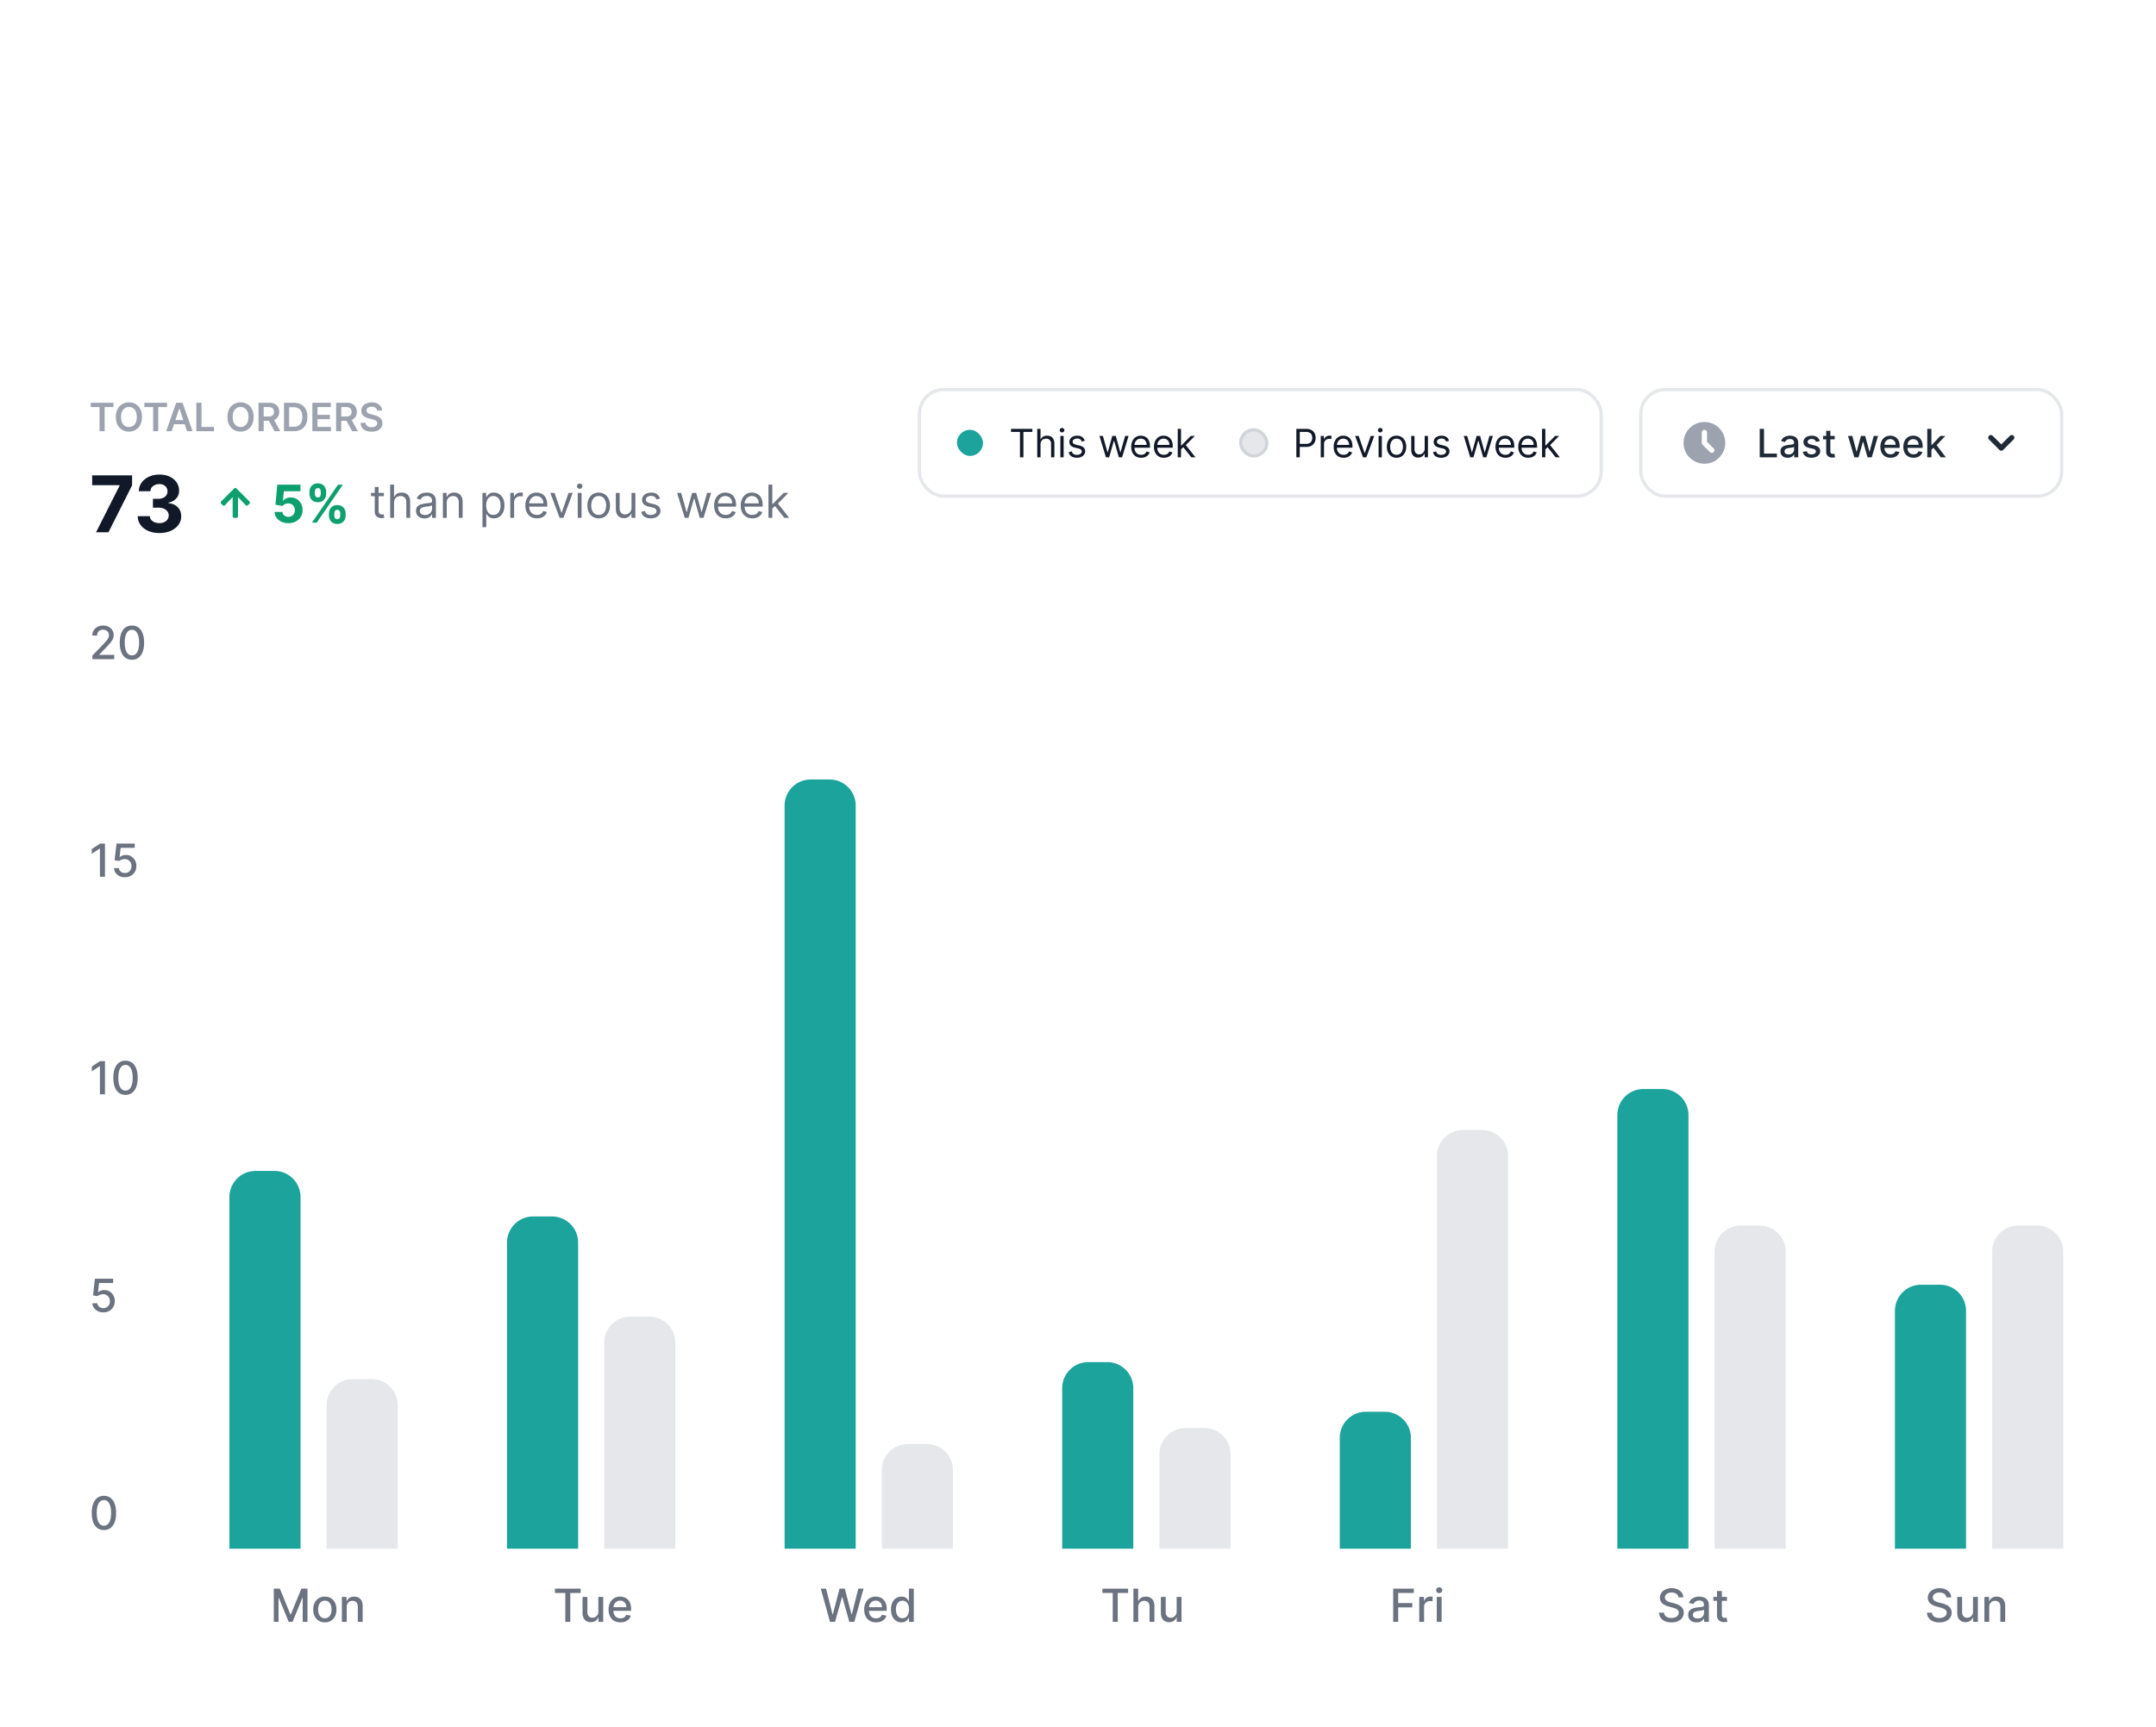 <svg xmlns="http://www.w3.org/2000/svg" width="448" height="359" fill="none"><g filter="url(#a)"><rect width="442.732" height="292.77" x="2.264" y="63.001" fill="#fff" rx="5.422"/><rect width="410.199" height="46.383" x="18.53" y="79.268" fill="#fff" rx="5.422"/><path fill="#9CA3AF" d="M18.854 83.25v-.897h4.719v.898h-1.828v5.017h-1.063V83.25h-1.828Zm10.652 2.06c0 .637-.12 1.183-.358 1.638-.237.452-.56.799-.97 1.04-.409.24-.872.36-1.39.36-.518 0-.982-.12-1.392-.36a2.582 2.582 0 0 1-.97-1.043c-.237-.455-.356-1-.356-1.635 0-.637.119-1.182.355-1.635a2.57 2.57 0 0 1 .97-1.042 2.7 2.7 0 0 1 1.393-.361c.518 0 .981.12 1.39.36.41.241.733.589.97 1.043.238.453.358.998.358 1.635Zm-1.078 0c0-.448-.07-.827-.21-1.135a1.562 1.562 0 0 0-.578-.702c-.246-.16-.53-.24-.852-.24-.322 0-.605.08-.852.24a1.58 1.58 0 0 0-.58.702c-.14.308-.208.687-.208 1.135 0 .449.069.828.207 1.138.141.308.335.542.581.702.247.158.53.237.852.237.322 0 .606-.08.852-.237.247-.16.44-.394.578-.702.14-.31.21-.69.21-1.138Zm1.569-2.06v-.897h4.72v.898h-1.83v5.017h-1.062V83.25h-1.828Zm5.674 5.018h-1.144l2.082-5.915h1.323l2.085 5.915h-1.143l-1.58-4.702h-.046l-1.577 4.702Zm.037-2.32h3.12v.861h-3.12v-.86Zm5.088 2.32v-5.915h1.072v5.016h2.605v.899h-3.677Zm11.91-2.958c0 .637-.12 1.183-.358 1.638-.237.452-.56.799-.97 1.04-.409.24-.872.36-1.39.36-.518 0-.982-.12-1.392-.36a2.582 2.582 0 0 1-.97-1.043c-.237-.455-.356-1-.356-1.635 0-.637.119-1.182.355-1.635a2.57 2.57 0 0 1 .97-1.042 2.7 2.7 0 0 1 1.393-.361c.518 0 .981.12 1.39.36.41.241.733.589.97 1.043.238.453.358.998.358 1.635Zm-1.078 0c0-.448-.07-.827-.21-1.135a1.562 1.562 0 0 0-.578-.702 1.53 1.53 0 0 0-.852-.24c-.322 0-.605.08-.852.24a1.58 1.58 0 0 0-.58.702c-.14.308-.208.687-.208 1.135 0 .449.069.828.208 1.138.14.308.334.542.58.702.246.158.53.237.852.237.322 0 .606-.08.852-.237.246-.16.44-.394.578-.702.14-.31.21-.69.21-1.138Zm2.09 2.958v-5.915h2.219c.454 0 .836.079 1.144.236.31.158.544.38.701.665.16.283.24.613.24.99 0 .38-.08.709-.242.988-.16.277-.396.492-.708.644-.312.15-.695.225-1.15.225h-1.58v-.89h1.436c.266 0 .483-.036.653-.109a.776.776 0 0 0 .375-.326c.083-.145.125-.322.125-.532 0-.21-.042-.389-.125-.537a.79.79 0 0 0-.378-.34c-.17-.08-.388-.12-.656-.12h-.982v5.02h-1.07Zm3.056-2.68 1.465 2.68h-1.196l-1.438-2.68h1.17Zm4.239 2.68h-2.005v-5.915h2.045c.588 0 1.092.118 1.514.355.423.235.749.573.976 1.014.227.44.34.968.34 1.582 0 .617-.114 1.146-.343 1.589a2.375 2.375 0 0 1-.985 1.02c-.427.236-.941.355-1.542.355Zm-.933-.927h.88c.413 0 .757-.076 1.032-.226.275-.152.482-.378.621-.678.139-.303.208-.68.208-1.133 0-.452-.07-.828-.208-1.126a1.418 1.418 0 0 0-.615-.673c-.27-.15-.605-.225-1.005-.225h-.913v4.06Zm4.822.927v-5.915h3.847v.898h-2.776v1.606h2.577v.898h-2.577v1.614h2.799v.899h-3.87Zm4.94 0v-5.915h2.218c.455 0 .836.079 1.144.236.31.158.544.38.702.665.16.283.24.613.24.99 0 .38-.081.709-.243.988-.16.277-.396.492-.708.644-.312.15-.695.225-1.15.225h-1.58v-.89h1.436c.266 0 .484-.036.653-.109a.776.776 0 0 0 .376-.326c.082-.145.124-.322.124-.532 0-.21-.042-.389-.124-.537a.79.79 0 0 0-.379-.34c-.17-.08-.388-.12-.655-.12h-.982v5.02h-1.072Zm3.056-2.68 1.464 2.68h-1.196l-1.438-2.68h1.17Zm5.448-1.61a.788.788 0 0 0-.34-.589c-.199-.14-.457-.21-.775-.21-.223 0-.414.033-.574.1a.85.85 0 0 0-.367.275.667.667 0 0 0-.046.716.76.76 0 0 0 .234.231c.098.062.207.114.326.156.12.043.24.078.361.107l.555.139c.223.052.438.122.644.21.208.09.393.2.557.336.166.135.297.297.393.488.096.19.144.414.144.67 0 .347-.088.652-.266.915a1.755 1.755 0 0 1-.768.616c-.333.146-.736.22-1.21.22-.46 0-.86-.072-1.198-.215a1.782 1.782 0 0 1-.792-.624c-.189-.273-.29-.606-.306-.999h1.054a.896.896 0 0 0 .19.514 1 1 0 0 0 .437.306c.181.068.383.102.606.102.234 0 .438-.035.613-.104a.995.995 0 0 0 .416-.295.711.711 0 0 0 .153-.445.565.565 0 0 0-.136-.381.995.995 0 0 0-.373-.254 3.591 3.591 0 0 0-.554-.185l-.673-.173c-.487-.126-.872-.315-1.155-.57-.281-.255-.422-.595-.422-1.019 0-.348.094-.654.283-.915.19-.262.45-.465.777-.61.327-.146.698-.22 1.112-.22a2.6 2.6 0 0 1 1.103.22c.318.145.567.346.748.604.181.256.275.55.28.884h-1.03Z"/><path fill="#111928" d="m19.957 109.268 4.904-9.705v-.08h-5.713v-2.045h8.3v2.073l-4.91 9.757h-2.581Zm13.146.161c-.863 0-1.631-.148-2.305-.444-.67-.301-1.2-.713-1.588-1.237a3.106 3.106 0 0 1-.595-1.825h2.518c.015.289.11.543.283.763.177.215.412.383.705.502a2.6 2.6 0 0 0 .988.179 2.39 2.39 0 0 0 1.01-.202c.293-.135.522-.322.688-.56.165-.239.248-.514.248-.826a1.38 1.38 0 0 0-.266-.838 1.705 1.705 0 0 0-.75-.578c-.324-.138-.709-.207-1.156-.207H31.78v-1.837h1.103c.378 0 .71-.066 1-.197a1.61 1.61 0 0 0 .681-.543 1.41 1.41 0 0 0 .243-.82c0-.297-.071-.556-.214-.78a1.411 1.411 0 0 0-.589-.531 1.916 1.916 0 0 0-.878-.19c-.339 0-.649.06-.93.184a1.63 1.63 0 0 0-.676.514c-.17.223-.26.485-.271.786H28.85a3.08 3.08 0 0 1 .584-1.803c.377-.52.886-.926 1.525-1.218.643-.297 1.369-.445 2.178-.445.816 0 1.53.148 2.143.445.612.296 1.087.697 1.426 1.201.343.5.512 1.063.509 1.687.003.662-.203 1.215-.619 1.658-.412.442-.949.724-1.611.843v.092c.87.112 1.533.414 1.987.907.458.489.685 1.102.682 1.837a2.888 2.888 0 0 1-.584 1.797c-.389.523-.926.935-1.611 1.236-.686.3-1.471.45-2.357.45Z"/><path fill="#0E9F6E" d="M46.26 103.641c.139.139.347.125.486 0l1.599-1.682v3.989c0 .195.139.334.333.334h.445a.33.33 0 0 0 .334-.334v-3.989l1.584 1.668a.349.349 0 0 0 .487.014l.306-.306a.344.344 0 0 0 0-.472l-2.71-2.711a.327.327 0 0 0-.46 0l-2.71 2.711a.344.344 0 0 0 0 .472l.306.306Zm13.665 3.734c-.544 0-1.029-.1-1.455-.3a2.53 2.53 0 0 1-1.01-.828 2.127 2.127 0 0 1-.388-1.209h1.617a.985.985 0 0 0 .385.743c.24.19.523.285.852.285.261 0 .492-.058.693-.173.203-.118.36-.281.473-.489.116-.211.174-.452.174-.724 0-.277-.06-.521-.177-.732a1.255 1.255 0 0 0-.482-.493 1.422 1.422 0 0 0-.705-.181c-.23 0-.455.048-.674.143a1.212 1.212 0 0 0-.504.389l-1.483-.266.374-4.16h4.821v1.364H58.99l-.204 1.976h.046c.139-.195.348-.357.627-.486.28-.128.594-.192.94-.192.475 0 .899.112 1.27.335.373.223.667.53.883.92.215.388.322.835.32 1.34a2.668 2.668 0 0 1-.37 1.418c-.247.41-.592.734-1.036.97-.442.234-.955.35-1.54.35Zm8.426-1.586v-.416a1.9 1.9 0 0 1 .2-.87c.137-.267.333-.48.59-.64.259-.161.575-.242.947-.242.377 0 .695.079.951.239.26.159.455.372.585.639.134.264.2.556.2.874v.416c0 .316-.066.607-.2.874a1.56 1.56 0 0 1-.589.635c-.259.162-.575.243-.947.243-.377 0-.694-.081-.951-.243a1.567 1.567 0 0 1-.585-.635 1.926 1.926 0 0 1-.2-.874Zm1.12-.416v.416c0 .182.044.354.132.516.09.162.251.242.485.242.234 0 .393-.079.478-.238.087-.159.13-.333.13-.52v-.416c0-.187-.04-.362-.123-.524-.082-.162-.244-.242-.485-.242-.231 0-.391.08-.481.242-.09.162-.135.337-.135.524Zm-5.167-4.097v-.416c0-.319.068-.61.204-.874.136-.267.333-.48.59-.64.258-.159.572-.239.939-.239.38 0 .698.08.955.24.257.158.452.372.585.639.134.264.2.555.2.874v.416c0 .318-.068.609-.204.874a1.56 1.56 0 0 1-.589.635c-.256.157-.572.235-.947.235s-.692-.08-.951-.239a1.593 1.593 0 0 1-.586-.635 1.936 1.936 0 0 1-.196-.87Zm1.128-.416v.416c0 .187.044.36.131.519.09.16.248.239.474.239.236 0 .396-.079.481-.239a1.06 1.06 0 0 0 .131-.519v-.416a1.14 1.14 0 0 0-.123-.524c-.082-.162-.245-.243-.49-.243-.228 0-.386.083-.473.247a1.09 1.09 0 0 0-.13.52Zm-.62 6.408 5.422-7.887h1.01l-5.423 7.887h-1.009Z"/><path fill="#6B7280" d="M79.77 101.092v.674h-2.682v-.674h2.682Zm-1.9-1.24h.795v4.933c0 .225.033.393.098.505.067.11.153.185.256.223.106.036.217.054.334.054a1.398 1.398 0 0 0 .35-.041l.162.715c-.054.02-.13.04-.226.06a1.628 1.628 0 0 1-.367.034c-.225 0-.445-.048-.66-.145a1.32 1.32 0 0 1-.533-.441c-.14-.198-.209-.447-.209-.748v-5.149Zm4.003 3.302v3.114h-.795v-6.901h.795v2.534h.067c.122-.268.304-.48.546-.637.245-.16.57-.239.977-.239.353 0 .662.07.927.212.265.139.47.354.617.643.148.288.222.654.222 1.099v3.289h-.795v-3.235c0-.411-.107-.729-.32-.954-.211-.227-.505-.34-.88-.34-.26 0-.494.055-.7.165-.205.11-.367.271-.486.482a1.565 1.565 0 0 0-.175.768Zm6.334 3.235a2.11 2.11 0 0 1-.893-.185 1.535 1.535 0 0 1-.637-.543 1.533 1.533 0 0 1-.236-.863c0-.296.059-.536.175-.721.117-.186.273-.332.469-.438.195-.105.41-.184.647-.236.238-.053.477-.096.718-.128.314-.04.569-.07.764-.091.198-.022.342-.059.432-.111.092-.051.138-.141.138-.269v-.027c0-.333-.091-.591-.273-.775-.18-.184-.453-.277-.819-.277-.38 0-.677.084-.893.25a1.468 1.468 0 0 0-.455.532l-.754-.269a1.81 1.81 0 0 1 .539-.735 2.04 2.04 0 0 1 .74-.371c.27-.071.536-.107.796-.107.166 0 .357.02.573.06.218.038.428.118.63.239.205.122.374.305.509.55.135.245.202.573.202.984v3.41h-.795v-.701h-.04a1.403 1.403 0 0 1-.27.36 1.558 1.558 0 0 1-.502.327c-.21.09-.464.135-.765.135Zm.121-.714c.315 0 .58-.062.795-.186a1.26 1.26 0 0 0 .66-1.095v-.728c-.033.041-.107.078-.222.111a3.68 3.68 0 0 1-.39.085 20.625 20.625 0 0 1-.762.101c-.207.027-.4.071-.58.131a1.005 1.005 0 0 0-.43.266c-.109.117-.162.277-.162.479 0 .276.102.485.306.627.207.139.468.209.785.209Zm4.498-2.521v3.114h-.795v-5.176h.768v.809h.067a1.48 1.48 0 0 1 .553-.634c.247-.162.566-.242.957-.242.35 0 .657.071.92.215.262.142.467.357.613.647.146.288.219.652.219 1.092v3.289h-.795v-3.235c0-.407-.106-.724-.317-.95-.211-.23-.501-.344-.87-.344-.253 0-.48.055-.68.165-.198.11-.354.271-.468.482a1.59 1.59 0 0 0-.172.768Zm7.424 5.054v-7.116h.768v.822h.094c.059-.09.14-.204.243-.344.105-.141.256-.267.451-.377.198-.112.465-.168.802-.168.436 0 .82.109 1.153.326.332.218.592.527.778.927.187.4.28.872.28 1.415 0 .548-.093 1.023-.28 1.426a2.216 2.216 0 0 1-.775.93c-.33.217-.711.326-1.142.326-.333 0-.599-.055-.799-.165a1.468 1.468 0 0 1-.461-.38 5.174 5.174 0 0 1-.25-.358h-.067v2.736h-.795Zm.781-4.528c0 .391.058.735.172 1.034.115.297.282.529.502.698.22.166.49.249.809.249.332 0 .61-.088.832-.263.225-.177.393-.415.506-.714.114-.301.172-.636.172-1.004a2.73 2.73 0 0 0-.169-.984 1.522 1.522 0 0 0-.502-.698c-.222-.173-.502-.259-.839-.259-.324 0-.595.082-.815.246a1.471 1.471 0 0 0-.499.681 2.798 2.798 0 0 0-.169 1.014Zm5.001 2.588v-5.176h.768v.782h.054c.094-.256.265-.464.512-.624.247-.159.526-.239.836-.239l.219.003c.087.003.154.006.199.011v.808a2.576 2.576 0 0 0-.186-.03 1.788 1.788 0 0 0-.3-.024c-.251 0-.476.053-.674.159-.195.103-.35.247-.465.431-.112.182-.168.39-.168.623v3.276h-.795Zm5.543.107c-.499 0-.929-.11-1.291-.33a2.211 2.211 0 0 1-.832-.93c-.193-.4-.29-.865-.29-1.395s.097-.997.29-1.402c.195-.406.467-.723.815-.95.351-.229.76-.343 1.227-.343.269 0 .536.045.798.134.263.09.502.236.718.438.216.2.388.465.516.796.128.33.192.736.192 1.219v.337h-3.99v-.687h3.181c0-.292-.058-.553-.175-.782a1.322 1.322 0 0 0-.492-.542 1.375 1.375 0 0 0-.748-.199c-.317 0-.591.079-.822.236-.23.155-.406.357-.529.606a1.78 1.78 0 0 0-.186.802v.459c0 .39.068.722.202.994.137.269.327.475.57.616.243.139.524.209.846.209.209 0 .397-.029.566-.088.17-.06.318-.15.441-.269.124-.121.219-.272.287-.452l.768.216c-.081.261-.217.49-.408.687a1.98 1.98 0 0 1-.708.459c-.28.107-.596.161-.946.161Zm7.427-5.283-1.914 5.176h-.809l-1.914-5.176h.863l1.429 4.124h.054l1.428-4.124h.863Zm1.05 5.176v-5.176h.795v5.176h-.795Zm.404-6.039a.563.563 0 0 1-.401-.158.509.509 0 0 1-.165-.38c0-.149.055-.276.165-.382a.565.565 0 0 1 .401-.158c.155 0 .287.053.398.159a.505.505 0 0 1 .168.38.505.505 0 0 1-.168.381.554.554 0 0 1-.398.158Zm3.95 6.146c-.467 0-.877-.111-1.23-.333a2.269 2.269 0 0 1-.822-.934c-.196-.399-.293-.867-.293-1.401 0-.539.097-1.01.293-1.412.197-.402.472-.714.822-.937a2.261 2.261 0 0 1 1.23-.333c.467 0 .876.111 1.226.333.353.223.627.535.823.937.197.402.296.873.296 1.412 0 .534-.099 1.002-.296 1.401-.196.4-.47.711-.823.934-.35.222-.759.333-1.226.333Zm0-.714c.355 0 .647-.091.876-.273.229-.182.399-.421.509-.718.11-.296.165-.617.165-.963s-.055-.669-.165-.967a1.63 1.63 0 0 0-.509-.725c-.229-.184-.521-.276-.876-.276s-.647.092-.876.276a1.63 1.63 0 0 0-.509.725c-.11.298-.165.621-.165.967s.055.667.165.963c.11.297.28.536.509.718.229.182.521.273.876.273Zm6.821-1.509v-3.06h.795v5.176h-.795v-.877h-.054c-.122.263-.31.487-.566.671-.256.182-.58.273-.971.273-.323 0-.611-.071-.862-.212a1.483 1.483 0 0 1-.593-.647c-.144-.29-.216-.655-.216-1.095v-3.289h.795v3.235c0 .377.106.678.317.903.213.224.485.337.815.337.198 0 .399-.051.603-.152a1.31 1.31 0 0 0 .519-.465c.142-.209.213-.475.213-.798Zm5.917-1.901-.714.202a1.33 1.33 0 0 0-.199-.347.967.967 0 0 0-.35-.283 1.274 1.274 0 0 0-.57-.111c-.316 0-.58.073-.791.219-.209.144-.314.327-.314.549 0 .198.072.354.216.469.144.114.368.21.674.286l.768.189c.463.112.808.284 1.034.515.227.229.341.525.341.886 0 .297-.086.562-.256.796a1.71 1.71 0 0 1-.708.552 2.58 2.58 0 0 1-1.058.202c-.528 0-.965-.114-1.311-.343-.346-.229-.565-.564-.657-1.004l.755-.189c.072.278.208.487.408.627.202.139.466.209.792.209.37 0 .664-.079.882-.236.22-.16.331-.351.331-.573 0-.18-.063-.33-.189-.452-.126-.123-.319-.215-.58-.276l-.862-.202c-.474-.112-.822-.287-1.045-.522a1.267 1.267 0 0 1-.33-.893c0-.292.082-.551.246-.775a1.67 1.67 0 0 1 .677-.529 2.38 2.38 0 0 1 .977-.192c.513 0 .915.112 1.207.337.294.224.503.521.626.889Zm5.133 4.017-1.577-5.176h.836l1.118 3.963h.054l1.106-3.963h.849l1.091 3.949h.054l1.119-3.949h.836l-1.577 5.176h-.782l-1.132-3.976h-.081l-1.132 3.976h-.782Zm8.531.107c-.499 0-.929-.11-1.291-.33a2.211 2.211 0 0 1-.832-.93c-.193-.4-.29-.865-.29-1.395s.097-.997.29-1.402c.195-.406.467-.723.815-.95.351-.229.76-.343 1.227-.343.27 0 .536.045.799.134.262.09.502.236.717.438.216.2.388.465.516.796.128.33.192.736.192 1.219v.337h-3.99v-.687h3.181c0-.292-.058-.553-.175-.782a1.322 1.322 0 0 0-.492-.542 1.372 1.372 0 0 0-.748-.199c-.317 0-.591.079-.822.236a1.549 1.549 0 0 0-.529.606 1.78 1.78 0 0 0-.186.802v.459c0 .39.068.722.203.994.137.269.327.475.569.616.243.139.525.209.846.209.209 0 .397-.029.566-.088.171-.06.318-.15.441-.269.124-.121.219-.272.287-.452l.768.216c-.081.261-.217.49-.408.687a1.977 1.977 0 0 1-.707.459 2.646 2.646 0 0 1-.947.161Zm5.523 0c-.499 0-.929-.11-1.291-.33a2.211 2.211 0 0 1-.832-.93c-.193-.4-.29-.865-.29-1.395s.097-.997.29-1.402c.195-.406.467-.723.815-.95.351-.229.759-.343 1.227-.343.269 0 .535.045.798.134.263.09.502.236.718.438.216.2.387.465.516.796.128.33.192.736.192 1.219v.337h-3.99v-.687h3.181c0-.292-.059-.553-.175-.782a1.322 1.322 0 0 0-.492-.542 1.375 1.375 0 0 0-.748-.199c-.317 0-.591.079-.822.236-.23.155-.406.357-.53.606-.123.25-.185.517-.185.802v.459c0 .39.068.722.202.994.137.269.327.475.57.616.242.139.524.209.846.209.208 0 .397-.029.566-.088.17-.06.317-.15.441-.269a1.21 1.21 0 0 0 .286-.452l.769.216c-.081.261-.217.49-.408.687a1.98 1.98 0 0 1-.708.459c-.28.107-.596.161-.946.161Zm4.094-1.994-.014-.984h.162l2.264-2.305h.984l-2.413 2.44h-.067l-.916.849Zm-.742 1.887v-6.901h.795v6.901h-.795Zm3.289 0-2.022-2.561.566-.553 2.467 3.114h-1.011Z"/><rect width="141.652" height="22.166" x="191.05" y="79.606" fill="#fff" rx="5.083"/><rect width="141.652" height="22.166" x="191.05" y="79.606" stroke="#E5E7EB" stroke-width=".678" rx="5.083"/><rect width="5.422" height="5.422" x="198.844" y="87.978" fill="#1BA39C" rx="2.711"/><path fill="#111928" d="M210.081 88.41v-.635h4.437v.635h-1.86v5.28h-.717v-5.28h-1.86Zm6.131 2.61v2.67h-.681v-5.915h.681v2.171h.058c.104-.229.26-.41.468-.546.21-.136.489-.205.837-.205.303 0 .567.061.795.182.227.12.403.304.528.552.127.246.191.56.191.942v2.819h-.682v-2.773c0-.353-.091-.625-.274-.817-.181-.195-.432-.292-.754-.292-.223 0-.424.047-.601.141a1.035 1.035 0 0 0-.416.413c-.1.181-.15.4-.15.659Zm4.124 2.67v-4.437h.681v4.436h-.681Zm.346-5.176a.482.482 0 0 1-.343-.136.434.434 0 0 1-.142-.326c0-.127.047-.236.142-.327a.482.482 0 0 1 .343-.135c.133 0 .247.045.341.135.096.09.145.2.145.327a.434.434 0 0 1-.145.326.474.474 0 0 1-.341.136Zm4.726 1.733-.612.173a1.156 1.156 0 0 0-.171-.297.826.826 0 0 0-.3-.243 1.092 1.092 0 0 0-.488-.095c-.272 0-.498.062-.679.187-.179.124-.268.28-.268.471 0 .17.061.303.184.402.124.098.316.18.578.245l.659.162c.396.096.692.243.886.442.195.196.292.45.292.76 0 .254-.073.48-.22.68a1.45 1.45 0 0 1-.606.475c-.26.115-.562.173-.907.173-.452 0-.827-.098-1.123-.295-.297-.196-.485-.483-.564-.86l.647-.162a.899.899 0 0 0 .35.537c.173.12.399.18.679.18.317 0 .569-.068.756-.203.189-.137.283-.3.283-.491a.518.518 0 0 0-.161-.387c-.108-.106-.274-.185-.497-.237l-.74-.173c-.406-.096-.704-.246-.895-.448a1.083 1.083 0 0 1-.283-.765c0-.25.07-.472.211-.664.142-.193.336-.344.58-.454.247-.11.526-.165.838-.165.439 0 .784.097 1.034.29.252.192.431.446.537.762Zm4.4 3.442-1.352-4.436h.716l.959 3.397h.046l.948-3.397h.727l.936 3.385h.046l.959-3.385h.716l-1.351 4.436h-.67l-.971-3.408h-.069l-.97 3.408h-.67Zm7.312.093c-.428 0-.797-.094-1.107-.283a1.902 1.902 0 0 1-.713-.797c-.165-.343-.248-.742-.248-1.196 0-.454.083-.855.248-1.201.168-.349.401-.62.699-.815a1.88 1.88 0 0 1 1.051-.294c.231 0 .46.038.685.115a1.7 1.7 0 0 1 .615.375c.185.172.332.399.442.682.11.283.165.632.165 1.046v.288h-3.42v-.589h2.726c0-.25-.05-.474-.15-.67a1.135 1.135 0 0 0-.421-.465 1.183 1.183 0 0 0-.642-.17 1.22 1.22 0 0 0-.704.202 1.328 1.328 0 0 0-.454.52 1.526 1.526 0 0 0-.159.687v.393c0 .335.058.619.174.852.117.231.28.407.488.528.208.12.449.18.725.18.179 0 .34-.025.485-.076a1.04 1.04 0 0 0 .378-.23c.106-.105.188-.234.246-.388l.658.185c-.069.224-.186.42-.349.59a1.705 1.705 0 0 1-.607.392c-.24.093-.511.139-.811.139Zm4.733 0c-.427 0-.796-.094-1.106-.283a1.896 1.896 0 0 1-.713-.797c-.166-.343-.249-.742-.249-1.196 0-.454.083-.855.249-1.201.167-.349.4-.62.699-.815a1.88 1.88 0 0 1 1.051-.294c.231 0 .459.038.685.115a1.7 1.7 0 0 1 .615.375c.185.172.332.399.442.682.109.283.164.632.164 1.046v.288h-3.419v-.589h2.726c0-.25-.05-.474-.15-.67a1.13 1.13 0 0 0-.422-.465 1.179 1.179 0 0 0-.641-.17c-.271 0-.506.067-.705.202a1.333 1.333 0 0 0-.453.52 1.526 1.526 0 0 0-.159.687v.393c0 .335.058.619.173.852.118.231.28.407.488.528.208.12.45.18.725.18.179 0 .341-.025.486-.076a1.04 1.04 0 0 0 .378-.23 1.05 1.05 0 0 0 .245-.388l.659.185c-.069.224-.186.42-.35.59a1.692 1.692 0 0 1-.606.392 2.249 2.249 0 0 1-.812.139Zm3.51-1.71-.012-.843h.139l1.94-1.976h.844l-2.068 2.091h-.058l-.785.728Zm-.636 1.617v-5.914h.682v5.914h-.682Zm2.819 0-1.733-2.195.485-.473 2.114 2.668h-.866Z"/><rect width="5.422" height="5.422" x="257.809" y="87.978" fill="#E5E7EB" stroke="#D1D5DB" stroke-width=".678" rx="2.711"/><path fill="#111928" d="M269.37 93.69v-5.915h1.998c.464 0 .844.083 1.138.25.297.166.516.39.659.674.142.283.214.599.214.947 0 .349-.072.665-.214.95a1.589 1.589 0 0 1-.653.682c-.294.167-.672.251-1.132.251h-1.433v-.635h1.41c.318 0 .573-.055.765-.165a.982.982 0 0 0 .419-.445c.089-.188.133-.401.133-.638a1.46 1.46 0 0 0-.133-.635.948.948 0 0 0-.422-.44c-.194-.107-.452-.161-.774-.161h-1.259v5.28h-.716Zm5.07 0v-4.437h.659v.67h.046c.081-.22.227-.397.439-.534s.45-.205.716-.205a7.705 7.705 0 0 1 .358.011v.694a2.015 2.015 0 0 0-.159-.026 1.557 1.557 0 0 0-.257-.02 1.21 1.21 0 0 0-.577.135.999.999 0 0 0-.543.904v2.807h-.682Zm4.751.092c-.427 0-.796-.094-1.106-.283a1.896 1.896 0 0 1-.713-.797c-.166-.343-.249-.742-.249-1.196 0-.454.083-.855.249-1.201.167-.349.4-.62.698-.815a1.88 1.88 0 0 1 1.052-.294 2.1 2.1 0 0 1 .684.115c.226.077.431.202.615.375.185.172.333.399.442.682.11.283.165.632.165 1.046v.288h-3.42v-.589h2.727c0-.25-.05-.474-.15-.67a1.137 1.137 0 0 0-1.063-.635 1.22 1.22 0 0 0-.705.202 1.325 1.325 0 0 0-.453.52 1.526 1.526 0 0 0-.159.687v.393c0 .335.058.619.173.852.117.231.28.407.488.528.208.12.45.18.725.18.179 0 .341-.025.485-.076.147-.051.273-.128.379-.23a1.05 1.05 0 0 0 .245-.388l.659.185c-.07.224-.186.42-.35.59a1.7 1.7 0 0 1-.606.392 2.253 2.253 0 0 1-.812.139Zm6.366-4.529-1.64 4.436h-.693l-1.641-4.436h.74l1.224 3.535h.046l1.225-3.535h.739Zm.9 4.436v-4.436h.682v4.436h-.682Zm.347-5.175a.485.485 0 0 1-.344-.136.438.438 0 0 1-.142-.326.44.44 0 0 1 .142-.327.485.485 0 0 1 .344-.135c.132 0 .246.045.34.135.097.09.145.2.145.327a.43.43 0 0 1-.145.326.474.474 0 0 1-.34.136Zm3.385 5.268c-.4 0-.752-.095-1.054-.286a1.95 1.95 0 0 1-.705-.8c-.167-.343-.251-.743-.251-1.202 0-.462.084-.865.251-1.21.17-.344.405-.612.705-.803.302-.19.654-.285 1.054-.285.401 0 .751.095 1.052.285.302.191.537.459.704.803.17.345.254.748.254 1.21 0 .459-.084.86-.254 1.202-.167.343-.402.61-.704.8-.301.19-.651.286-1.052.286Zm0-.612c.304 0 .555-.078.751-.234a1.37 1.37 0 0 0 .436-.616 2.34 2.34 0 0 0 .142-.826 2.37 2.37 0 0 0-.142-.829 1.39 1.39 0 0 0-.436-.62c-.196-.158-.447-.237-.751-.237s-.554.079-.751.237a1.405 1.405 0 0 0-.436.62 2.387 2.387 0 0 0-.141.83c0 .296.047.571.141.825.095.255.24.46.436.616.197.156.447.234.751.234Zm5.847-1.294v-2.623h.681v4.436h-.681v-.75h-.047a1.451 1.451 0 0 1-.485.574c-.219.156-.497.234-.832.234-.277 0-.523-.06-.739-.182a1.27 1.27 0 0 1-.508-.554c-.124-.249-.185-.561-.185-.939v-2.819h.681v2.773c0 .323.091.581.272.774a.923.923 0 0 0 .699.289 1.17 1.17 0 0 0 .962-.529c.121-.179.182-.407.182-.684Zm5.072-1.63-.612.174a1.156 1.156 0 0 0-.171-.297.826.826 0 0 0-.3-.243 1.092 1.092 0 0 0-.488-.095c-.272 0-.498.062-.679.187-.179.124-.268.28-.268.471 0 .17.061.303.184.402.124.098.316.18.578.245l.658.162c.397.096.693.243.887.442.195.196.292.45.292.76 0 .254-.073.48-.22.68a1.45 1.45 0 0 1-.606.475c-.26.115-.562.173-.907.173-.453 0-.827-.098-1.124-.295-.296-.196-.484-.483-.563-.86l.647-.162a.899.899 0 0 0 .35.537c.173.12.399.18.678.18.318 0 .57-.068.757-.203.189-.137.283-.3.283-.491a.515.515 0 0 0-.162-.387c-.107-.106-.273-.185-.496-.237l-.74-.173c-.406-.096-.704-.246-.895-.448a1.083 1.083 0 0 1-.283-.765c0-.25.07-.472.211-.664.142-.193.336-.344.58-.454.247-.11.526-.165.838-.165.439 0 .783.097 1.034.29.252.192.431.446.537.762Zm4.399 3.444-1.351-4.437h.716l.959 3.397h.046l.947-3.397h.728l.936 3.385h.046l.959-3.385h.716l-1.351 4.436h-.67l-.971-3.408h-.069l-.971 3.408h-.67Zm7.313.092c-.428 0-.797-.094-1.107-.283a1.902 1.902 0 0 1-.713-.797c-.166-.343-.248-.742-.248-1.196 0-.454.082-.855.248-1.201.168-.349.4-.62.699-.815a1.88 1.88 0 0 1 1.051-.294c.231 0 .459.038.685.115a1.7 1.7 0 0 1 .615.375c.185.172.332.399.442.682.11.283.164.632.164 1.046v.288h-3.419v-.589h2.726c0-.25-.05-.474-.15-.67a1.13 1.13 0 0 0-.422-.465 1.179 1.179 0 0 0-.641-.17 1.22 1.22 0 0 0-.704.202 1.328 1.328 0 0 0-.454.52 1.526 1.526 0 0 0-.159.687v.393c0 .335.058.619.174.852.117.231.28.407.488.528.208.12.449.18.725.18.179 0 .34-.025.485-.076a1.04 1.04 0 0 0 .378-.23c.106-.105.188-.234.246-.388l.658.185c-.069.224-.186.42-.349.59a1.705 1.705 0 0 1-.607.392 2.247 2.247 0 0 1-.811.139Zm4.733 0c-.427 0-.796-.094-1.106-.283a1.896 1.896 0 0 1-.713-.797c-.166-.343-.249-.742-.249-1.196 0-.454.083-.855.249-1.201.167-.349.4-.62.699-.815.3-.196.65-.294 1.051-.294a2.1 2.1 0 0 1 .684.115c.226.077.431.202.616.375.184.172.332.399.442.682.109.283.164.632.164 1.046v.288h-3.419v-.589h2.726c0-.25-.05-.474-.15-.67a1.13 1.13 0 0 0-.422-.465 1.181 1.181 0 0 0-.641-.17c-.272 0-.506.067-.705.202a1.333 1.333 0 0 0-.453.52 1.526 1.526 0 0 0-.159.687v.393c0 .335.058.619.173.852.118.231.28.407.488.528.208.12.45.18.725.18.179 0 .341-.025.485-.076.147-.051.273-.128.379-.23a1.05 1.05 0 0 0 .245-.388l.659.185c-.069.224-.186.42-.35.59a1.692 1.692 0 0 1-.606.392 2.249 2.249 0 0 1-.812.139Zm3.509-1.71-.011-.843h.138l1.941-1.976h.844l-2.068 2.091h-.058l-.786.728Zm-.635 1.617v-5.914h.682v5.914h-.682Zm2.819 0-1.733-2.195.485-.473 2.114 2.668h-.866Z"/><rect width="87.443" height="22.166" x="340.948" y="79.606" fill="#fff" rx="5.083"/><rect width="87.443" height="22.166" x="340.948" y="79.606" stroke="#E5E7EB" stroke-width=".678" rx="5.083"/><path fill="#9CA3AF" fill-rule="evenodd" d="M354.164 95.027a4.337 4.337 0 1 0 0-8.674 4.337 4.337 0 0 0 0 8.674Zm.542-6.507a.541.541 0 1 0-1.084 0v2.17c0 .143.057.28.158.383l1.534 1.534a.538.538 0 0 0 .591.117.538.538 0 0 0 .335-.501.548.548 0 0 0-.159-.384l-1.375-1.374V88.52Z" clip-rule="evenodd"/><path fill="#1F2A37" d="M365.658 93.69v-5.915h.892v5.146h2.681v.768h-3.573Zm5.812.098c-.281 0-.535-.052-.762-.156a1.287 1.287 0 0 1-.54-.46 1.317 1.317 0 0 1-.197-.736c0-.25.049-.456.145-.618.096-.162.226-.29.39-.384a2 2 0 0 1 .548-.214c.203-.048.409-.085.619-.11l.646-.075a.948.948 0 0 0 .361-.1c.076-.047.113-.122.113-.226v-.02c0-.253-.071-.448-.214-.587-.14-.138-.35-.208-.629-.208-.291 0-.52.065-.688.194-.165.127-.28.269-.343.425l-.812-.185c.096-.27.237-.487.422-.653a1.71 1.71 0 0 1 .644-.364 2.513 2.513 0 0 1 1.328-.052c.201.04.387.115.561.225.175.11.318.267.43.471.112.202.168.465.168.788v2.947h-.844v-.607h-.034c-.056.112-.14.221-.252.33a1.33 1.33 0 0 1-.43.268 1.67 1.67 0 0 1-.63.107Zm.188-.694c.239 0 .443-.047.612-.141a.984.984 0 0 0 .526-.864v-.572a.447.447 0 0 1-.179.087 2.793 2.793 0 0 1-.298.067l-.326.049-.266.034c-.167.022-.32.057-.459.107a.787.787 0 0 0-.329.217.54.54 0 0 0-.121.37c0 .213.079.375.236.485.158.108.36.161.604.161Zm6.476-2.758-.783.139a.897.897 0 0 0-.156-.286.764.764 0 0 0-.283-.222 1.02 1.02 0 0 0-.447-.087c-.245 0-.449.055-.613.165-.163.107-.245.247-.245.418a.44.44 0 0 0 .165.359c.109.09.286.164.531.222l.705.162c.408.094.712.24.912.436.201.196.301.451.301.765 0 .266-.077.503-.231.71a1.511 1.511 0 0 1-.639.486 2.357 2.357 0 0 1-.944.176c-.497 0-.902-.106-1.216-.318a1.346 1.346 0 0 1-.578-.91l.835-.127a.799.799 0 0 0 .321.494c.161.11.372.165.632.165.283 0 .509-.059.679-.176.169-.12.254-.265.254-.436a.453.453 0 0 0-.156-.35c-.102-.094-.259-.165-.471-.214l-.751-.164c-.414-.094-.72-.245-.918-.45a1.091 1.091 0 0 1-.295-.783c0-.262.074-.491.22-.688a1.43 1.43 0 0 1 .606-.459 2.21 2.21 0 0 1 .887-.168c.479 0 .857.104 1.132.312.276.206.458.483.546.83Zm3.107-1.083v.693h-2.423v-.693h2.423Zm-1.773-1.063h.863v4.197c0 .167.025.293.075.378.05.083.115.14.194.17a.774.774 0 0 0 .263.044c.069 0 .13-.005.182-.014a8.54 8.54 0 0 0 .121-.024l.156.714a1.691 1.691 0 0 1-.56.092 1.522 1.522 0 0 1-.636-.121 1.088 1.088 0 0 1-.476-.393c-.122-.177-.182-.4-.182-.667V88.19Zm5.842 5.5-1.305-4.437h.892l.87 3.258h.043l.872-3.258h.893l.866 3.244h.044l.863-3.244h.893l-1.303 4.436h-.881l-.901-3.202h-.066l-.902 3.203h-.878Zm7.527.089c-.437 0-.813-.093-1.129-.28a1.897 1.897 0 0 1-.728-.794c-.169-.343-.254-.745-.254-1.205 0-.454.085-.855.254-1.201.171-.347.41-.617.716-.812a1.98 1.98 0 0 1 1.08-.291c.251 0 .493.04.728.124.235.082.446.212.633.39.187.177.334.407.442.69.107.28.161.623.161 1.025v.306h-3.526v-.647h2.68a1.28 1.28 0 0 0-.138-.603 1.056 1.056 0 0 0-.39-.42 1.091 1.091 0 0 0-.584-.152c-.242 0-.454.06-.635.179a1.202 1.202 0 0 0-.416.462 1.338 1.338 0 0 0-.145.615v.506c0 .296.052.548.156.756.106.208.254.367.442.477.189.108.41.162.662.162.163 0 .313-.023.447-.07a.931.931 0 0 0 .575-.563l.818.147a1.481 1.481 0 0 1-.353.633 1.702 1.702 0 0 1-.632.419 2.37 2.37 0 0 1-.864.147Zm4.774 0c-.438 0-.814-.093-1.13-.28a1.904 1.904 0 0 1-.728-.794c-.169-.343-.254-.745-.254-1.205 0-.454.085-.855.254-1.201a1.98 1.98 0 0 1 .717-.812 1.98 1.98 0 0 1 1.08-.291c.25 0 .493.04.728.124.235.082.445.212.632.39.187.177.334.407.442.69.108.28.162.623.162 1.025v.306h-3.527v-.647h2.681a1.28 1.28 0 0 0-.139-.603 1.042 1.042 0 0 0-.39-.42 1.09 1.09 0 0 0-.583-.152c-.243 0-.455.06-.636.179a1.21 1.21 0 0 0-.416.462 1.337 1.337 0 0 0-.144.615v.506c0 .296.052.548.156.756.106.208.253.367.442.477.188.108.409.162.661.162.164 0 .313-.023.448-.07a.921.921 0 0 0 .575-.563l.817.147a1.49 1.49 0 0 1-.352.633 1.715 1.715 0 0 1-.633.419 2.37 2.37 0 0 1-.863.147Zm3.655-1.594-.006-1.055h.151l1.767-1.877h1.034l-2.016 2.138h-.136l-.794.794Zm-.794 1.504v-5.914h.864v5.914h-.864Zm2.801 0-1.588-2.108.595-.603 2.053 2.712h-1.06Z"/><path fill="#1F2A37" fill-rule="evenodd" d="M413.3 89.221a.541.541 0 0 1 .767 0l1.785 1.786 1.786-1.786a.533.533 0 0 1 .385-.165.545.545 0 0 1 .547.547.55.55 0 0 1-.166.385l-2.169 2.169a.54.54 0 0 1-.766 0l-2.169-2.17a.541.541 0 0 1 0-.766Z" clip-rule="evenodd"/><path fill="#6B7280" d="M19.194 135.65v-.754l2.335-2.42c.25-.263.455-.493.616-.69.165-.2.287-.39.368-.57.08-.18.121-.371.121-.573 0-.229-.054-.427-.162-.593a1.06 1.06 0 0 0-.441-.387 1.405 1.405 0 0 0-.63-.138c-.247 0-.463.05-.647.151a1.04 1.04 0 0 0-.425.428c-.099.184-.148.4-.148.647h-.994c0-.42.097-.787.29-1.102a1.97 1.97 0 0 1 .795-.731c.337-.175.72-.263 1.15-.263.433 0 .814.087 1.145.26.332.17.592.404.778.701.187.294.28.626.28.997 0 .256-.049.506-.145.751-.095.245-.26.518-.495.819-.236.299-.564.662-.984 1.088l-1.372 1.436v.05h3.107v.893h-4.542Zm8.222.115c-.533-.002-.988-.143-1.365-.421-.377-.279-.666-.684-.866-1.217-.2-.532-.3-1.173-.3-1.924 0-.748.1-1.387.3-1.917.202-.53.492-.934.87-1.213.379-.278.833-.418 1.36-.418.528 0 .981.141 1.358.421.378.279.666.683.866 1.213.203.528.304 1.166.304 1.914 0 .753-.1 1.395-.3 1.928-.2.53-.489.935-.866 1.216-.378.279-.831.418-1.361.418Zm0-.9c.467 0 .832-.228 1.095-.684.265-.456.397-1.115.397-1.978 0-.572-.06-1.057-.182-1.452-.119-.398-.29-.699-.515-.903a1.127 1.127 0 0 0-.795-.31c-.465 0-.83.229-1.096.687-.265.459-.398 1.118-.4 1.978 0 .575.059 1.062.178 1.459.121.396.293.696.516.9.222.202.49.303.802.303Zm-5.604 39.104v6.901h-1.045v-5.856h-.04l-1.651 1.078v-.997l1.722-1.126h1.014Zm4.144 6.995a2.59 2.59 0 0 1-1.138-.242 2.073 2.073 0 0 1-.802-.674 1.779 1.779 0 0 1-.32-.977h1.01c.025.296.157.54.395.731.238.191.523.286.855.286.266 0 .5-.06.705-.182a1.31 1.31 0 0 0 .485-.508c.119-.216.178-.462.178-.738 0-.281-.06-.532-.181-.752a1.346 1.346 0 0 0-.503-.519 1.433 1.433 0 0 0-.727-.192c-.21 0-.42.036-.63.108a1.463 1.463 0 0 0-.513.283l-.953-.141.387-3.478h3.794v.893H25.07l-.219 1.931h.04a1.62 1.62 0 0 1 .537-.327 1.98 1.98 0 0 1 .72-.131 2.112 2.112 0 0 1 1.901 1.118c.19.344.285.739.283 1.186.002.448-.099.846-.303 1.197-.202.35-.483.626-.843.829-.357.2-.767.299-1.23.299Zm-4.144 38.224v6.901h-1.045v-5.856h-.04l-1.651 1.078v-.998l1.722-1.125h1.014Zm4.27 7.015c-.533-.002-.988-.142-1.366-.421-.377-.278-.666-.684-.866-1.216-.2-.533-.3-1.174-.3-1.924 0-.748.1-1.387.3-1.917.203-.531.492-.935.87-1.213.38-.279.833-.418 1.361-.418s.98.14 1.358.421c.378.278.666.683.866 1.213.202.528.303 1.166.303 1.914 0 .752-.1 1.395-.3 1.927-.2.53-.488.936-.866 1.217-.377.278-.83.417-1.36.417Zm0-.899c.466 0 .831-.228 1.094-.684.265-.456.398-1.116.398-1.978 0-.573-.06-1.057-.182-1.452-.12-.398-.291-.699-.516-.903a1.127 1.127 0 0 0-.795-.31c-.465 0-.83.229-1.095.687-.265.458-.399 1.117-.4 1.978 0 .575.059 1.061.178 1.459.121.395.293.695.515.9.223.202.49.303.802.303Zm-4.61 46.099c-.423 0-.802-.081-1.14-.243a2.064 2.064 0 0 1-.801-.674 1.779 1.779 0 0 1-.32-.977h1.01c.025.297.157.541.395.731.238.191.523.287.856.287.265 0 .5-.061.704-.182.207-.124.368-.293.485-.509.12-.216.179-.462.179-.738 0-.281-.061-.531-.182-.751a1.346 1.346 0 0 0-.502-.519 1.414 1.414 0 0 0-.728-.192c-.21 0-.42.036-.63.108a1.462 1.462 0 0 0-.512.283l-.954-.142.387-3.477h3.795v.893h-2.929l-.219 1.93h.04c.136-.13.314-.239.537-.326a1.96 1.96 0 0 1 .72-.132 2.112 2.112 0 0 1 1.901 1.119c.191.344.285.739.283 1.186a2.31 2.31 0 0 1-.303 1.196 2.192 2.192 0 0 1-.843.829c-.357.2-.767.3-1.23.3Zm.124 45.24c-.532-.002-.987-.143-1.364-.421-.378-.279-.666-.684-.866-1.217-.2-.532-.3-1.173-.3-1.924 0-.748.1-1.387.3-1.917.202-.53.492-.934.869-1.213.38-.279.833-.418 1.361-.418s.98.141 1.358.421c.378.279.666.683.866 1.213.202.528.303 1.166.303 1.914 0 .753-.1 1.395-.3 1.928-.2.53-.488.935-.865 1.216-.378.279-.832.418-1.362.418Zm0-.9c.468 0 .833-.228 1.095-.684.265-.456.398-1.115.398-1.978 0-.573-.06-1.057-.182-1.452-.119-.398-.29-.699-.515-.903a1.127 1.127 0 0 0-.796-.31c-.465 0-.83.229-1.095.687-.265.459-.399 1.118-.4 1.978 0 .575.059 1.062.178 1.459.121.396.293.696.515.9.223.202.49.303.802.303Z"/><path fill="#1BA39C" d="M47.674 247.432a5.422 5.422 0 0 1 5.422-5.422h3.932a5.422 5.422 0 0 1 5.422 5.422v73.096H47.674v-73.096Z"/><path fill="#E5E7EB" d="M67.873 290.706a5.422 5.422 0 0 1 5.422-5.422h3.932a5.422 5.422 0 0 1 5.422 5.422v29.822H67.873v-29.822Z"/><path fill="#1BA39C" d="M105.354 256.892a5.421 5.421 0 0 1 5.422-5.422h3.932a5.421 5.421 0 0 1 5.422 5.422v63.636h-14.776v-63.636Z"/><path fill="#E5E7EB" d="M125.552 277.703a5.423 5.423 0 0 1 5.423-5.422h3.932a5.422 5.422 0 0 1 5.422 5.422v42.825h-14.777v-42.825Z"/><path fill="#1BA39C" d="M163.034 166.074a5.422 5.422 0 0 1 5.422-5.422h3.932a5.423 5.423 0 0 1 5.423 5.422v154.454h-14.777V166.074Z"/><path fill="#E5E7EB" d="M183.233 304.192a5.421 5.421 0 0 1 5.422-5.422h3.932a5.422 5.422 0 0 1 5.423 5.422v16.336h-14.777v-16.336Z"/><path fill="#1BA39C" d="M220.714 287.164a5.422 5.422 0 0 1 5.422-5.422h3.932a5.422 5.422 0 0 1 5.422 5.422v33.365h-14.776v-33.365Z"/><path fill="#E5E7EB" d="M240.913 300.873a5.422 5.422 0 0 1 5.422-5.422h3.933a5.423 5.423 0 0 1 5.422 5.422v19.655h-14.777v-19.655Z"/><path fill="#1BA39C" d="M278.394 297.485a5.422 5.422 0 0 1 5.422-5.423h3.932a5.422 5.422 0 0 1 5.422 5.423v23.043h-14.776v-23.043Z"/><path fill="#E5E7EB" d="M298.593 238.917a5.422 5.422 0 0 1 5.422-5.422h3.932a5.422 5.422 0 0 1 5.422 5.422v81.611h-14.776v-81.611Z"/><path fill="#1BA39C" d="M336.073 230.404a5.423 5.423 0 0 1 5.423-5.423h3.932a5.422 5.422 0 0 1 5.422 5.423v90.124h-14.777v-90.124Z"/><path fill="#E5E7EB" d="M356.272 258.783a5.423 5.423 0 0 1 5.423-5.422h3.932a5.422 5.422 0 0 1 5.422 5.422v61.745h-14.777v-61.745Z"/><path fill="#1BA39C" d="M393.753 271.081a5.423 5.423 0 0 1 5.422-5.422h3.933a5.422 5.422 0 0 1 5.422 5.422v49.447h-14.777v-49.447Z"/><path fill="#E5E7EB" d="M413.952 258.783a5.423 5.423 0 0 1 5.422-5.422h3.933a5.422 5.422 0 0 1 5.422 5.422v61.745h-14.777v-61.745Z"/><path fill="#6B7280" d="M56.887 328.827h1.264l2.196 5.364h.081l2.197-5.364h1.264v6.901h-.99v-4.994h-.065l-2.035 4.983h-.822l-2.035-4.986h-.064v4.997h-.991v-6.901Zm10.615 7.005c-.485 0-.909-.111-1.27-.334a2.245 2.245 0 0 1-.843-.933c-.2-.4-.3-.867-.3-1.402 0-.537.1-1.006.3-1.408.2-.402.48-.714.843-.937.361-.222.785-.333 1.27-.333s.909.111 1.27.333c.362.223.643.535.843.937.2.402.3.871.3 1.408 0 .535-.1 1.002-.3 1.402-.2.4-.481.711-.843.933-.362.223-.785.334-1.27.334Zm.003-.846c.315 0 .575-.083.782-.249.207-.166.36-.388.458-.664a2.64 2.64 0 0 0 .152-.913c0-.33-.05-.634-.152-.91a1.48 1.48 0 0 0-.458-.67c-.207-.169-.467-.253-.782-.253-.316 0-.58.084-.788.253a1.51 1.51 0 0 0-.462.67 2.68 2.68 0 0 0-.148.91c0 .332.05.637.148.913.101.276.255.498.462.664.209.166.472.249.788.249Zm4.542-2.331v3.073h-1.008v-5.176h.967v.842h.064c.12-.274.306-.494.56-.66.256-.166.578-.249.967-.249.352 0 .661.074.926.222.265.146.47.364.617.654.146.289.219.648.219 1.075v3.292H74.35v-3.171c0-.375-.097-.668-.293-.88-.195-.213-.464-.32-.805-.32-.234 0-.442.051-.624.152a1.08 1.08 0 0 0-.427.445 1.465 1.465 0 0 0-.155.701Zm43.266-2.932v-.896h5.341v.896H118.5v6.005h-1.037v-6.005h-2.15Zm9.014 3.858v-3.029h1.011v5.176h-.991v-.897h-.053c-.12.277-.31.507-.573.691-.261.182-.585.273-.974.273a1.75 1.75 0 0 1-.883-.219 1.535 1.535 0 0 1-.6-.657c-.143-.29-.215-.648-.215-1.075v-3.292h1.007v3.171c0 .352.098.633.293.842.196.209.45.313.762.313a1.244 1.244 0 0 0 1.031-.569c.126-.191.187-.434.185-.728Zm4.595 2.251c-.51 0-.949-.109-1.317-.327a2.22 2.22 0 0 1-.849-.926c-.198-.4-.297-.869-.297-1.406 0-.53.099-.997.297-1.401a2.3 2.3 0 0 1 .835-.947c.36-.227.78-.34 1.261-.34.292 0 .575.048.849.144.274.097.52.249.738.455.218.207.389.475.515.806.126.328.189.726.189 1.196v.357h-4.114v-.755h3.127c0-.265-.054-.5-.162-.704a1.226 1.226 0 0 0-1.136-.667c-.283 0-.53.069-.741.209a1.392 1.392 0 0 0-.485.539 1.56 1.56 0 0 0-.169.718v.589c0 .346.061.64.182.883.124.243.296.428.516.556.22.126.477.189.772.189.19 0 .365-.027.522-.081.157-.056.293-.139.408-.249.114-.111.202-.246.262-.408l.954.172a1.73 1.73 0 0 1-.411.738 2.014 2.014 0 0 1-.738.488c-.294.115-.63.172-1.008.172Zm43.547-.104-1.914-6.901h1.095l1.345 5.344h.064l1.398-5.344h1.085l1.398 5.347h.064l1.342-5.347h1.098l-1.917 6.901h-1.048l-1.452-5.169h-.054l-1.453 5.169h-1.051Zm9.565.104c-.51 0-.95-.109-1.318-.327a2.22 2.22 0 0 1-.849-.926c-.198-.4-.297-.869-.297-1.406 0-.53.099-.997.297-1.401.2-.405.478-.72.836-.947.359-.227.779-.34 1.26-.34.292 0 .575.048.849.144.274.097.52.249.738.455.218.207.39.475.515.806.126.328.189.726.189 1.196v.357h-4.114v-.755h3.127c0-.265-.054-.5-.162-.704a1.219 1.219 0 0 0-.455-.489 1.27 1.27 0 0 0-.68-.178 1.31 1.31 0 0 0-.742.209 1.4 1.4 0 0 0-.485.539c-.112.22-.168.459-.168.718v.589c0 .346.06.64.181.883.124.243.296.428.516.556.22.126.477.189.772.189.191 0 .365-.027.522-.081.157-.056.293-.139.408-.249.114-.111.202-.246.262-.408l.954.172a1.73 1.73 0 0 1-.411.738 1.997 1.997 0 0 1-.738.488 2.75 2.75 0 0 1-1.007.172Zm5.275-.003c-.417 0-.79-.107-1.118-.32a2.191 2.191 0 0 1-.769-.92c-.184-.4-.276-.88-.276-1.439 0-.56.093-1.038.28-1.436.189-.397.447-.702.775-.913.328-.211.7-.316 1.115-.316.321 0 .58.053.775.161.198.106.351.229.458.371.11.141.196.266.256.374h.061v-2.564h1.008v6.901h-.984v-.806h-.085c-.06.11-.148.236-.262.378a1.474 1.474 0 0 1-.465.37c-.198.106-.454.159-.769.159Zm.223-.86c.29 0 .534-.076.734-.229.203-.155.355-.369.459-.643.105-.274.158-.593.158-.957 0-.36-.052-.674-.155-.944a1.389 1.389 0 0 0-.455-.63 1.2 1.2 0 0 0-.741-.226c-.303 0-.556.079-.758.236a1.446 1.446 0 0 0-.459.644 2.626 2.626 0 0 0-.151.92c0 .346.051.657.155.933.103.276.256.495.458.657.204.16.456.239.755.239Zm41.539-5.246v-.896h5.341v.896h-2.153v6.005h-1.038v-6.005h-2.15Zm7.448 2.932v3.073h-1.008v-6.901h.994v2.567h.064c.122-.278.307-.5.556-.663.25-.164.575-.246.977-.246.355 0 .665.073.93.219.268.146.474.363.62.653.149.288.223.647.223 1.079v3.292h-1.008v-3.171c0-.38-.097-.674-.293-.883-.195-.211-.467-.317-.815-.317a1.34 1.34 0 0 0-.641.152 1.093 1.093 0 0 0-.441.445 1.435 1.435 0 0 0-.158.701Zm7.979.926v-3.029h1.011v5.176h-.991v-.897h-.054a1.61 1.61 0 0 1-.573.691c-.26.182-.585.273-.974.273-.332 0-.626-.073-.882-.219a1.535 1.535 0 0 1-.6-.657c-.144-.29-.216-.648-.216-1.075v-3.292h1.008v3.171c0 .352.097.633.293.842a.993.993 0 0 0 .761.313 1.238 1.238 0 0 0 1.031-.569c.126-.191.188-.434.186-.728Zm44.996 2.147v-6.901h4.28v.896h-3.238v2.103h2.931v.893h-2.931v3.009h-1.042Zm5.414 0v-5.176h.974v.822h.054c.094-.278.261-.497.499-.657.24-.162.512-.243.815-.243a5.034 5.034 0 0 1 .428.024v.964a1.556 1.556 0 0 0-.216-.037 2.013 2.013 0 0 0-.31-.024c-.238 0-.45.051-.636.152a1.119 1.119 0 0 0-.6 1.014v3.161h-1.008Zm3.642 0v-5.176h1.007v5.176h-1.007Zm.509-5.975a.641.641 0 0 1-.452-.175.57.57 0 0 1-.185-.424c0-.167.062-.308.185-.425a.636.636 0 0 1 .452-.179c.175 0 .324.06.448.179a.558.558 0 0 1 .189.425.563.563 0 0 1-.189.424.628.628 0 0 1-.448.175Zm49.71.887a.985.985 0 0 0-.445-.742c-.26-.177-.588-.266-.983-.266a1.83 1.83 0 0 0-.735.135 1.127 1.127 0 0 0-.482.364.86.86 0 0 0-.168.522c0 .164.038.306.114.425.079.119.181.219.307.299.128.079.265.145.411.199.146.052.286.095.421.128l.674.176c.22.053.446.126.677.219.232.092.446.213.644.363.198.151.357.337.478.56.124.222.186.488.186.798 0 .391-.101.738-.304 1.042-.2.303-.49.542-.872.717-.38.175-.839.263-1.378.263-.517 0-.964-.082-1.342-.246a2.07 2.07 0 0 1-.886-.697 2.034 2.034 0 0 1-.354-1.079h1.045c.02.25.101.458.243.624.143.164.327.286.549.367.225.079.471.118.738.118.294 0 .556-.046.785-.138.231-.095.413-.225.546-.391a.93.93 0 0 0 .199-.59.723.723 0 0 0-.176-.502 1.284 1.284 0 0 0-.468-.323 4.474 4.474 0 0 0-.664-.226l-.815-.222c-.553-.151-.991-.372-1.314-.664-.322-.292-.482-.679-.482-1.159 0-.398.108-.745.323-1.042.216-.296.508-.526.876-.69a2.99 2.99 0 0 1 1.247-.25c.467 0 .88.082 1.237.246.359.164.642.39.849.678.207.285.314.613.323.984h-1.004Zm3.768 5.202c-.328 0-.624-.061-.889-.182a1.493 1.493 0 0 1-.63-.536c-.153-.233-.23-.52-.23-.859 0-.292.057-.532.169-.721.112-.189.264-.338.455-.448a2.37 2.37 0 0 1 .64-.249c.236-.057.476-.099.721-.128l.755-.088c.193-.025.333-.064.421-.118.088-.054.131-.142.131-.263v-.023c0-.295-.083-.523-.249-.684-.164-.162-.409-.243-.734-.243-.34 0-.607.075-.802.226a1.198 1.198 0 0 0-.401.495l-.947-.216c.112-.314.276-.568.492-.761.218-.196.468-.337.751-.425a2.93 2.93 0 0 1 .893-.134c.207 0 .426.024.657.074.234.047.452.134.654.262.204.129.372.312.502.55.13.236.195.542.195.92v3.437h-.984v-.708h-.04c-.065.13-.163.258-.293.384-.13.126-.298.23-.502.313-.205.084-.45.125-.735.125Zm.219-.809c.279 0 .517-.055.715-.165a1.16 1.16 0 0 0 .454-.431c.106-.18.159-.372.159-.576v-.667a.535.535 0 0 1-.209.101 3.203 3.203 0 0 1-.347.077l-.381.058-.31.04a2.492 2.492 0 0 0-.536.125.92.92 0 0 0-.384.252.635.635 0 0 0-.141.432c0 .249.092.438.276.566.184.126.419.188.704.188Zm6.093-4.481v.809h-2.827v-.809h2.827Zm-2.069-1.24h1.008v4.896c0 .195.029.342.087.441a.46.46 0 0 0 .226.199.899.899 0 0 0 .307.051c.081 0 .151-.006.212-.017l.142-.027.182.832a1.608 1.608 0 0 1-.25.067 1.928 1.928 0 0 1-.404.041 1.778 1.778 0 0 1-.741-.142 1.256 1.256 0 0 1-.556-.458c-.142-.207-.213-.466-.213-.778v-5.105Zm47.659 1.328a.987.987 0 0 0-.445-.742c-.261-.177-.589-.266-.984-.266-.283 0-.528.045-.735.135a1.133 1.133 0 0 0-.482.364.86.86 0 0 0-.168.522c0 .164.038.306.115.425.078.119.18.219.306.299.128.079.265.145.411.199.146.052.287.095.421.128l.674.176c.221.053.446.126.678.219.231.092.446.213.643.363.198.151.357.337.479.56.123.222.185.488.185.798 0 .391-.101.738-.303 1.042-.2.303-.491.542-.873.717-.38.175-.839.263-1.378.263-.517 0-.964-.082-1.341-.246a2.058 2.058 0 0 1-.886-.697 2.017 2.017 0 0 1-.354-1.079h1.044c.021.25.102.458.243.624.144.164.327.286.549.367.225.079.471.118.738.118.294 0 .556-.046.785-.138.232-.095.414-.225.546-.391a.925.925 0 0 0 .199-.59.723.723 0 0 0-.175-.502 1.297 1.297 0 0 0-.469-.323 4.46 4.46 0 0 0-.663-.226l-.816-.222c-.552-.151-.99-.372-1.314-.664-.321-.292-.482-.679-.482-1.159 0-.398.108-.745.324-1.042.215-.296.507-.526.876-.69.368-.167.784-.25 1.246-.25.468 0 .88.082 1.237.246.36.164.643.39.849.678.207.285.315.613.324.984h-1.004Zm5.54 2.941v-3.029h1.011v5.176h-.991v-.897h-.054a1.61 1.61 0 0 1-.573.691c-.26.182-.585.273-.973.273a1.75 1.75 0 0 1-.883-.219 1.535 1.535 0 0 1-.6-.657c-.144-.29-.216-.648-.216-1.075v-3.292h1.008v3.171c0 .352.098.633.293.842.195.209.449.313.762.313a1.237 1.237 0 0 0 1.031-.569c.125-.191.187-.434.185-.728Zm3.372-.926v3.073h-1.007v-5.176h.967v.842h.064c.119-.274.305-.494.559-.66.256-.166.578-.249.967-.249.353 0 .662.074.927.222.265.146.47.364.616.654.146.289.219.648.219 1.075v3.292h-1.007v-3.171c0-.375-.098-.668-.293-.88-.196-.213-.464-.32-.806-.32-.233 0-.441.051-.623.152-.18.101-.322.249-.428.445a1.47 1.47 0 0 0-.155.701Z"/></g><defs><filter id="a" width="446.798" height="357.857" x=".231" y=".626" color-interpolation-filters="sRGB" filterUnits="userSpaceOnUse"><feFlood flood-opacity="0" result="BackgroundImageFix"/><feColorMatrix in="SourceAlpha" result="hardAlpha" values="0 0 0 0 0 0 0 0 0 0 0 0 0 0 0 0 0 0 127 0"/><feMorphology in="SourceAlpha" radius=".678" result="effect1_dropShadow_142_33969"/><feOffset dy=".678"/><feGaussianBlur stdDeviation=".678"/><feColorMatrix values="0 0 0 0 0 0 0 0 0 0 0 0 0 0 0 0 0 0 0.1 0"/><feBlend in2="BackgroundImageFix" result="effect1_dropShadow_142_33969"/><feColorMatrix in="SourceAlpha" result="hardAlpha" values="0 0 0 0 0 0 0 0 0 0 0 0 0 0 0 0 0 0 127 0"/><feOffset dy=".678"/><feGaussianBlur stdDeviation="1.017"/><feColorMatrix values="0 0 0 0 0 0 0 0 0 0 0 0 0 0 0 0 0 0 0.1 0"/><feBlend in2="effect1_dropShadow_142_33969" result="effect2_dropShadow_142_33969"/><feBlend in="SourceGraphic" in2="effect2_dropShadow_142_33969" result="shape"/></filter></defs></svg>